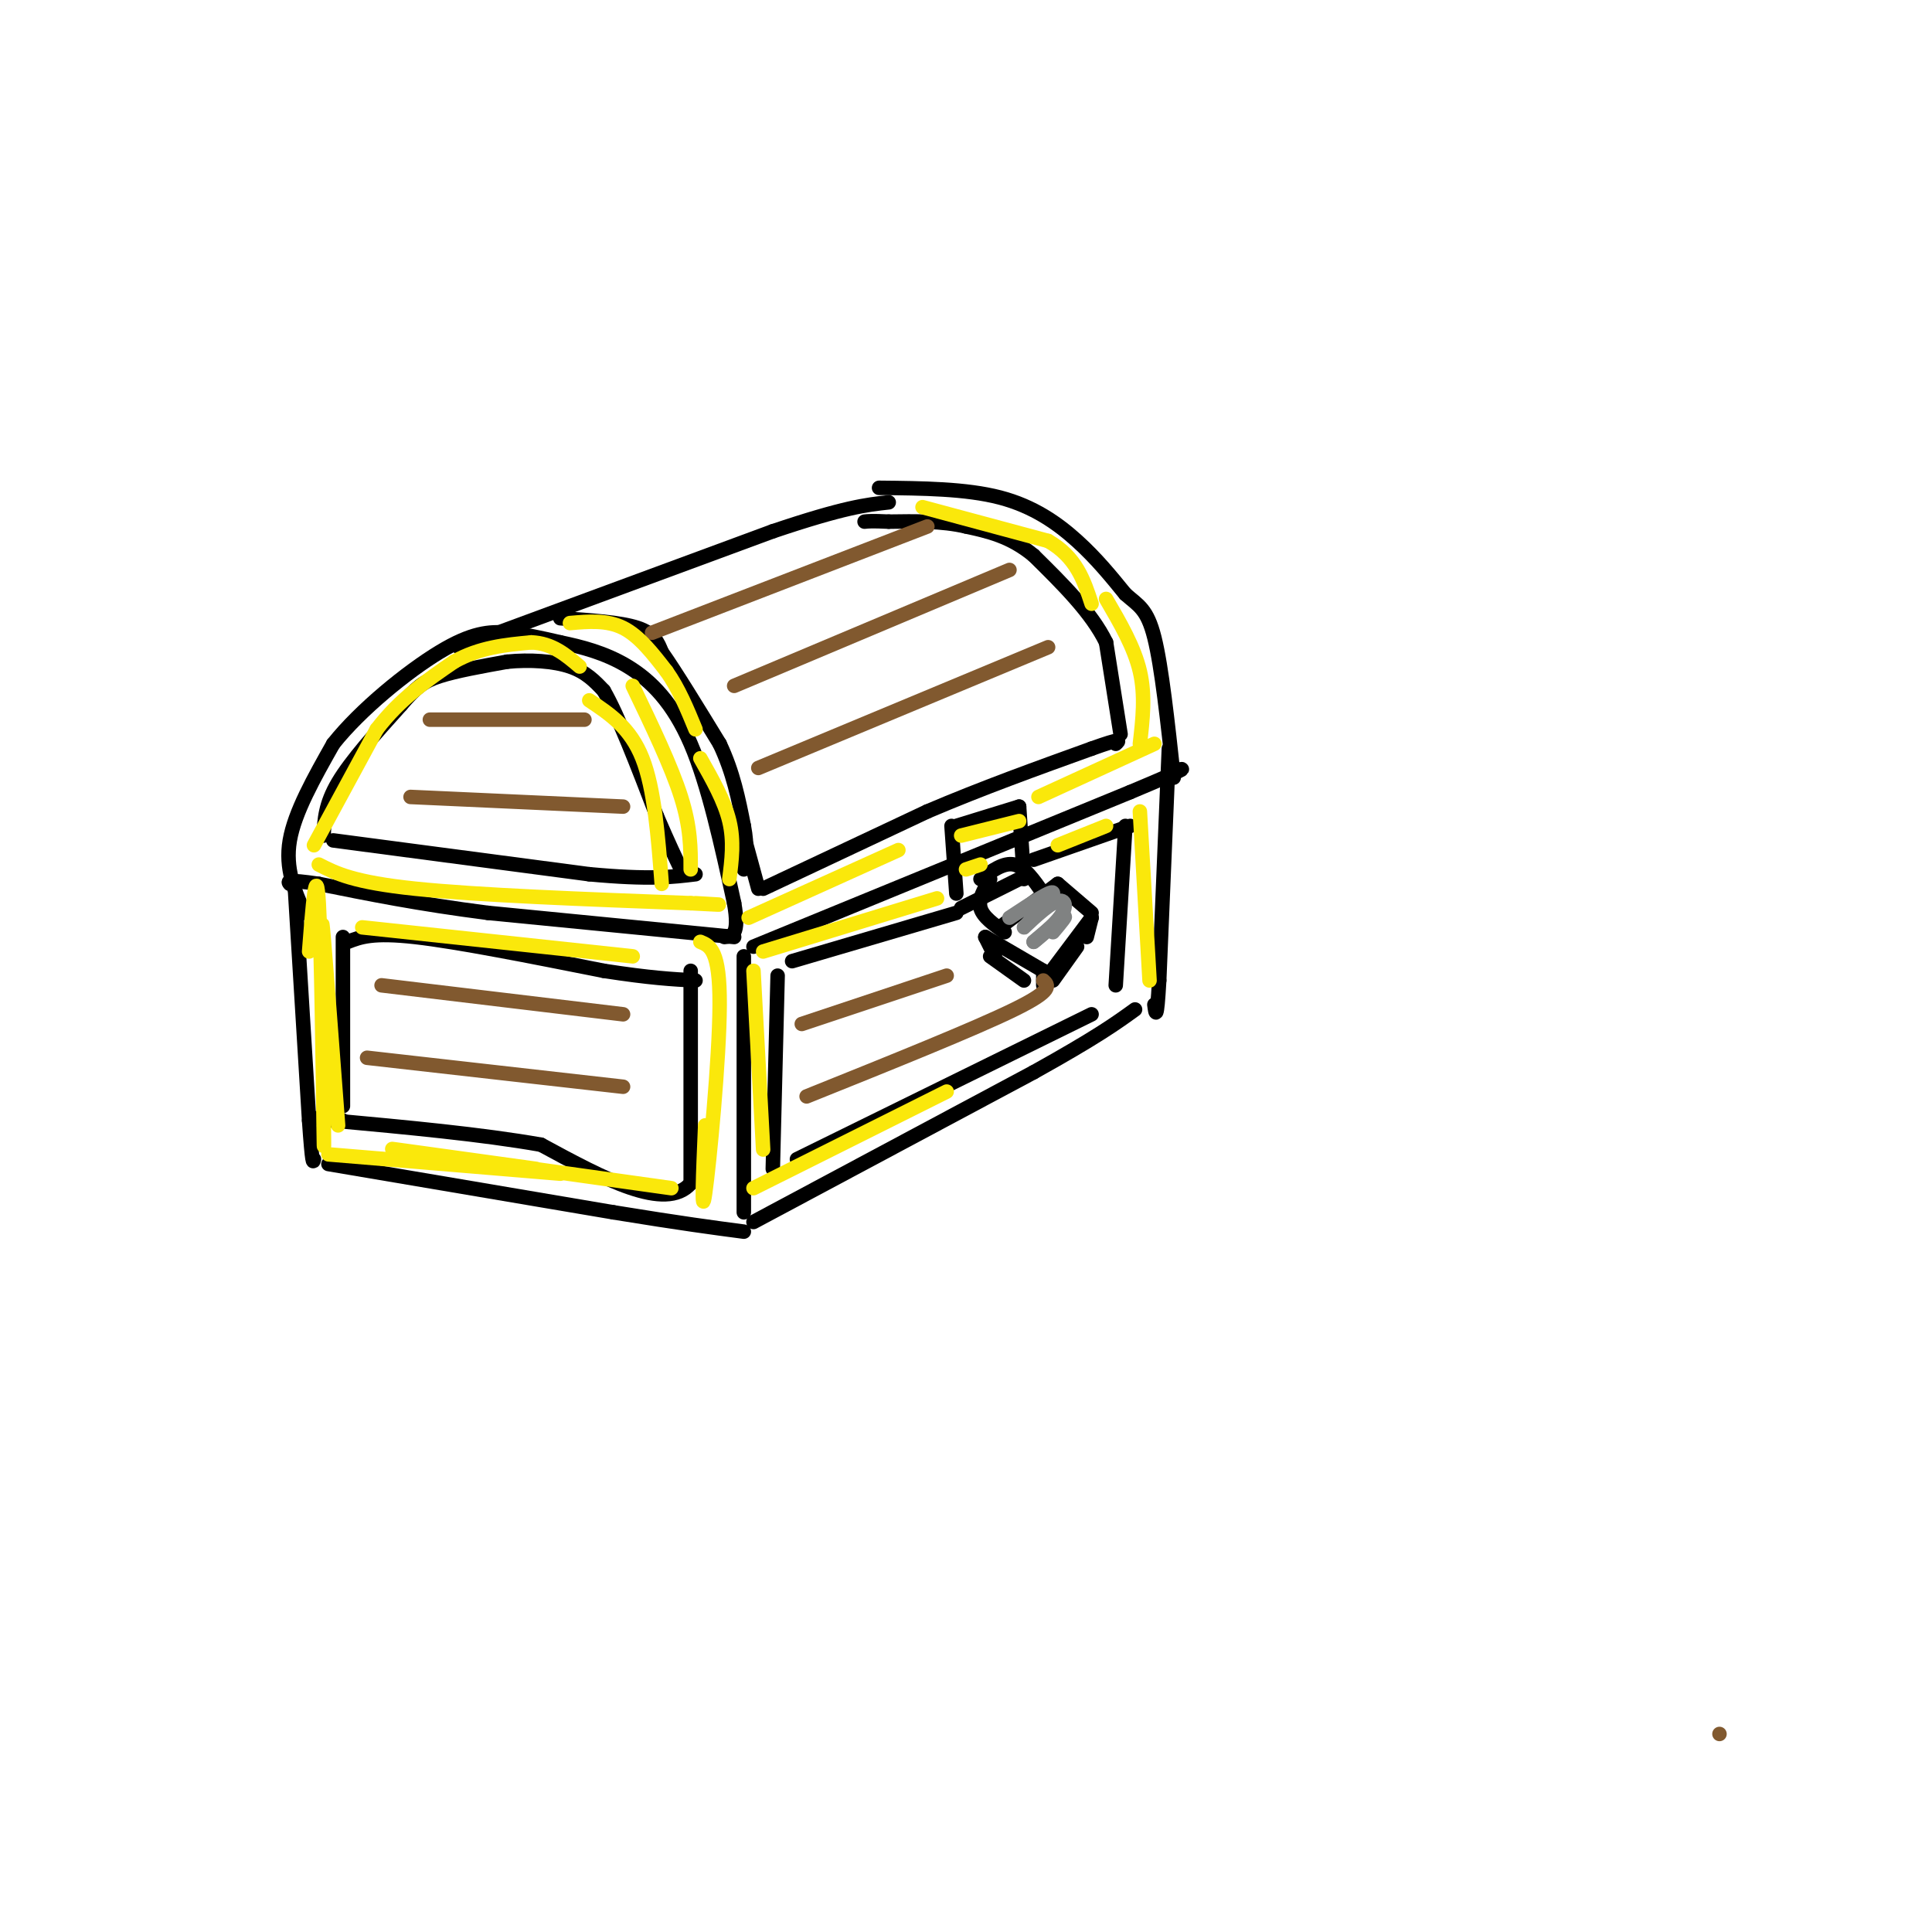 <svg viewBox='0 0 400 400' version='1.1' xmlns='http://www.w3.org/2000/svg' xmlns:xlink='http://www.w3.org/1999/xlink'><g fill='none' stroke='rgb(0,0,0)' stroke-width='3' stroke-linecap='round' stroke-linejoin='round'><path d='M63,189c-2.000,-4.583 -4.000,-9.167 -3,-15c1.000,-5.833 5.000,-12.917 9,-20'/><path d='M69,154c5.667,-7.131 15.333,-14.958 22,-19c6.667,-4.042 10.333,-4.298 14,-4c3.667,0.298 7.333,1.149 11,2'/><path d='M116,133c4.202,0.881 9.208,2.083 14,5c4.792,2.917 9.369,7.548 13,16c3.631,8.452 6.315,20.726 9,33'/><path d='M152,187c1.167,6.667 -0.417,6.833 -2,7'/><path d='M95,134c0.000,0.000 65.000,-24.000 65,-24'/><path d='M160,110c14.833,-5.000 19.417,-5.500 24,-6'/><path d='M182,101c9.000,0.089 18.000,0.178 25,2c7.000,1.822 12.000,5.378 16,9c4.000,3.622 7.000,7.311 10,11'/><path d='M233,123c2.711,2.422 4.489,2.978 6,9c1.511,6.022 2.756,17.511 4,29'/><path d='M156,196c0.000,0.000 78.000,-32.000 78,-32'/><path d='M234,164c14.333,-6.000 11.167,-5.000 8,-4'/><path d='M152,194c0.000,0.000 -51.000,-5.000 -51,-5'/><path d='M101,189c-14.333,-1.833 -24.667,-3.917 -35,-6'/><path d='M66,183c-6.833,-1.000 -6.417,-0.500 -6,0'/><path d='M61,183c0.000,0.000 3.000,49.000 3,49'/><path d='M64,232c0.667,9.500 0.833,8.750 1,8'/><path d='M68,241c0.000,0.000 59.000,10.000 59,10'/><path d='M127,251c14.333,2.333 20.667,3.167 27,4'/><path d='M154,198c0.000,0.000 0.000,53.000 0,53'/><path d='M156,253c0.000,0.000 58.000,-31.000 58,-31'/><path d='M214,222c13.167,-7.333 17.083,-10.167 21,-13'/><path d='M242,155c0.000,0.000 -2.000,48.000 -2,48'/><path d='M240,203c-0.500,8.833 -0.750,6.917 -1,5'/><path d='M197,171c0.000,0.000 1.000,14.000 1,14'/><path d='M198,171c0.000,0.000 13.000,-4.000 13,-4'/><path d='M211,167c0.000,0.000 1.000,15.000 1,15'/><path d='M211,182c0.000,0.000 -12.000,6.000 -12,6'/><path d='M205,182c-1.250,2.083 -2.500,4.167 -2,6c0.500,1.833 2.750,3.417 5,5'/><path d='M203,182c2.417,-1.750 4.833,-3.500 7,-3c2.167,0.500 4.083,3.250 6,6'/><path d='M207,192c0.000,0.000 12.000,-9.000 12,-9'/><path d='M219,183c0.000,0.000 7.000,6.000 7,6'/><path d='M226,190c0.000,0.000 -9.000,12.000 -9,12'/><path d='M216,201c0.000,0.000 -12.000,-7.000 -12,-7'/><path d='M204,194c0.000,0.000 2.000,4.000 2,4'/><path d='M205,198c0.000,0.000 7.000,5.000 7,5'/><path d='M216,204c0.000,0.000 0.000,-3.000 0,-3'/><path d='M218,203c0.000,0.000 5.000,-7.000 5,-7'/><path d='M226,190c0.000,0.000 -1.000,4.000 -1,4'/><path d='M116,128c6.250,0.417 12.500,0.833 16,2c3.500,1.167 4.250,3.083 5,5'/><path d='M137,135c2.833,4.000 7.417,11.500 12,19'/><path d='M149,154c2.833,6.000 3.917,11.500 5,17'/><path d='M154,171c0.833,4.333 0.417,6.667 0,9'/><path d='M154,173c0.000,0.000 3.000,11.000 3,11'/><path d='M158,184c0.000,0.000 34.000,-16.000 34,-16'/><path d='M192,168c11.333,-4.833 22.667,-8.917 34,-13'/><path d='M226,155c6.500,-2.333 5.750,-1.667 5,-1'/><path d='M232,152c0.000,0.000 -3.000,-19.000 -3,-19'/><path d='M229,133c-3.000,-6.167 -9.000,-12.083 -15,-18'/><path d='M214,115c-4.833,-4.000 -9.417,-5.000 -14,-6'/><path d='M200,109c-5.000,-1.167 -10.500,-1.083 -16,-1'/><path d='M184,108c-3.500,-0.167 -4.250,-0.083 -5,0'/><path d='M67,173c0.167,-3.250 0.333,-6.500 3,-11c2.667,-4.500 7.833,-10.250 13,-16'/><path d='M83,146c3.178,-3.689 4.622,-4.911 8,-6c3.378,-1.089 8.689,-2.044 14,-3'/><path d='M105,137c4.756,-0.467 9.644,-0.133 13,1c3.356,1.133 5.178,3.067 7,5'/><path d='M125,143c3.000,5.167 7.000,15.583 11,26'/><path d='M136,169c2.667,6.167 3.833,8.583 5,11'/><path d='M69,174c0.000,0.000 53.000,7.000 53,7'/><path d='M122,181c12.500,1.167 17.250,0.583 22,0'/><path d='M71,194c0.000,0.000 0.000,35.000 0,35'/><path d='M72,195c2.583,-1.000 5.167,-2.000 14,-1c8.833,1.000 23.917,4.000 39,7'/><path d='M125,201c9.667,1.500 14.333,1.750 19,2'/><path d='M143,201c0.000,0.000 0.000,44.000 0,44'/><path d='M143,245c-5.167,6.000 -18.083,-1.000 -31,-8'/><path d='M112,237c-12.333,-2.167 -27.667,-3.583 -43,-5'/><path d='M69,232c-6.833,-0.833 -2.417,-0.417 2,0'/><path d='M161,202c0.000,0.000 -1.000,40.000 -1,40'/><path d='M164,199c0.000,0.000 34.000,-10.000 34,-10'/><path d='M214,178c0.000,0.000 20.000,-7.000 20,-7'/><path d='M233,171c0.000,0.000 -2.000,33.000 -2,33'/><path d='M165,240c0.000,0.000 61.000,-30.000 61,-30'/></g>
<g fill='none' stroke='rgb(250,232,11)' stroke-width='3' stroke-linecap='round' stroke-linejoin='round'><path d='M64,197c0.733,-9.489 1.467,-18.978 2,-10c0.533,8.978 0.867,36.422 1,46c0.133,9.578 0.067,1.289 0,-7'/><path d='M67,198c-0.250,-4.917 -0.500,-9.833 0,-4c0.500,5.833 1.750,22.417 3,39'/><path d='M68,239c0.000,0.000 48.000,4.000 48,4'/><path d='M111,242c-16.833,-2.333 -33.667,-4.667 -29,-4c4.667,0.667 30.833,4.333 57,8'/><path d='M145,195c2.022,0.844 4.044,1.689 4,13c-0.044,11.311 -2.156,33.089 -3,39c-0.844,5.911 -0.422,-4.044 0,-14'/><path d='M75,192c0.000,0.000 56.000,6.000 56,6'/><path d='M66,179c3.583,1.833 7.167,3.667 20,5c12.833,1.333 34.917,2.167 57,3'/><path d='M143,187c9.667,0.500 5.333,0.250 1,0'/><path d='M122,145c4.250,2.833 8.500,5.667 11,12c2.500,6.333 3.250,16.167 4,26'/><path d='M131,142c4.000,8.333 8.000,16.667 10,23c2.000,6.333 2.000,10.667 2,15'/><path d='M145,157c2.500,4.417 5.000,8.833 6,13c1.000,4.167 0.500,8.083 0,12'/><path d='M155,190c0.000,0.000 31.000,-14.000 31,-14'/><path d='M215,165c0.000,0.000 24.000,-11.000 24,-11'/><path d='M236,154c0.583,-5.000 1.167,-10.000 0,-15c-1.167,-5.000 -4.083,-10.000 -7,-15'/><path d='M156,201c0.000,0.000 2.000,37.000 2,37'/><path d='M156,246c0.000,0.000 40.000,-20.000 40,-20'/><path d='M236,168c0.000,0.000 2.000,35.000 2,35'/></g>
<g fill='none' stroke='rgb(129,89,47)' stroke-width='3' stroke-linecap='round' stroke-linejoin='round'><path d='M356,359c0.000,0.000 0.000,0.000 0,0'/><path d='M76,219c0.000,0.000 53.000,6.000 53,6'/><path d='M79,204c0.000,0.000 50.000,6.000 50,6'/><path d='M85,165c0.000,0.000 44.000,2.000 44,2'/><path d='M89,149c0.000,0.000 32.000,0.000 32,0'/><path d='M135,131c0.000,0.000 57.000,-22.000 57,-22'/><path d='M152,142c0.000,0.000 57.000,-24.000 57,-24'/><path d='M157,159c0.000,0.000 60.000,-25.000 60,-25'/><path d='M166,212c0.000,0.000 30.000,-10.000 30,-10'/><path d='M167,227c17.417,-7.000 34.833,-14.000 43,-18c8.167,-4.000 7.083,-5.000 6,-6'/></g>
<g fill='none' stroke='rgb(128,130,130)' stroke-width='3' stroke-linecap='round' stroke-linejoin='round'><path d='M209,190c4.640,-3.064 9.279,-6.128 9,-5c-0.279,1.128 -5.477,6.447 -6,7c-0.523,0.553 3.628,-3.659 6,-5c2.372,-1.341 2.963,0.188 2,2c-0.963,1.812 -3.482,3.906 -6,6'/><path d='M214,195c0.489,-0.311 4.711,-4.089 6,-5c1.289,-0.911 -0.356,1.044 -2,3'/></g>
<g fill='none' stroke='rgb(250,232,11)' stroke-width='3' stroke-linecap='round' stroke-linejoin='round'><path d='M199,173c0.000,0.000 12.000,-3.000 12,-3'/><path d='M200,180c0.000,0.000 3.000,-1.000 3,-1'/><path d='M158,197c0.000,0.000 36.000,-11.000 36,-11'/><path d='M219,175c0.000,0.000 10.000,-4.000 10,-4'/><path d='M118,129c3.833,-0.333 7.667,-0.667 11,1c3.333,1.667 6.167,5.333 9,9'/><path d='M138,139c2.500,3.500 4.250,7.750 6,12'/><path d='M191,105c0.000,0.000 26.000,7.000 26,7'/><path d='M217,112c5.833,3.333 7.417,8.167 9,13'/><path d='M65,175c0.000,0.000 13.000,-24.000 13,-24'/><path d='M78,151c4.833,-6.333 10.417,-10.167 16,-14'/><path d='M94,137c5.333,-3.000 10.667,-3.500 16,-4'/><path d='M110,133c4.333,0.167 7.167,2.583 10,5'/></g>
</svg>